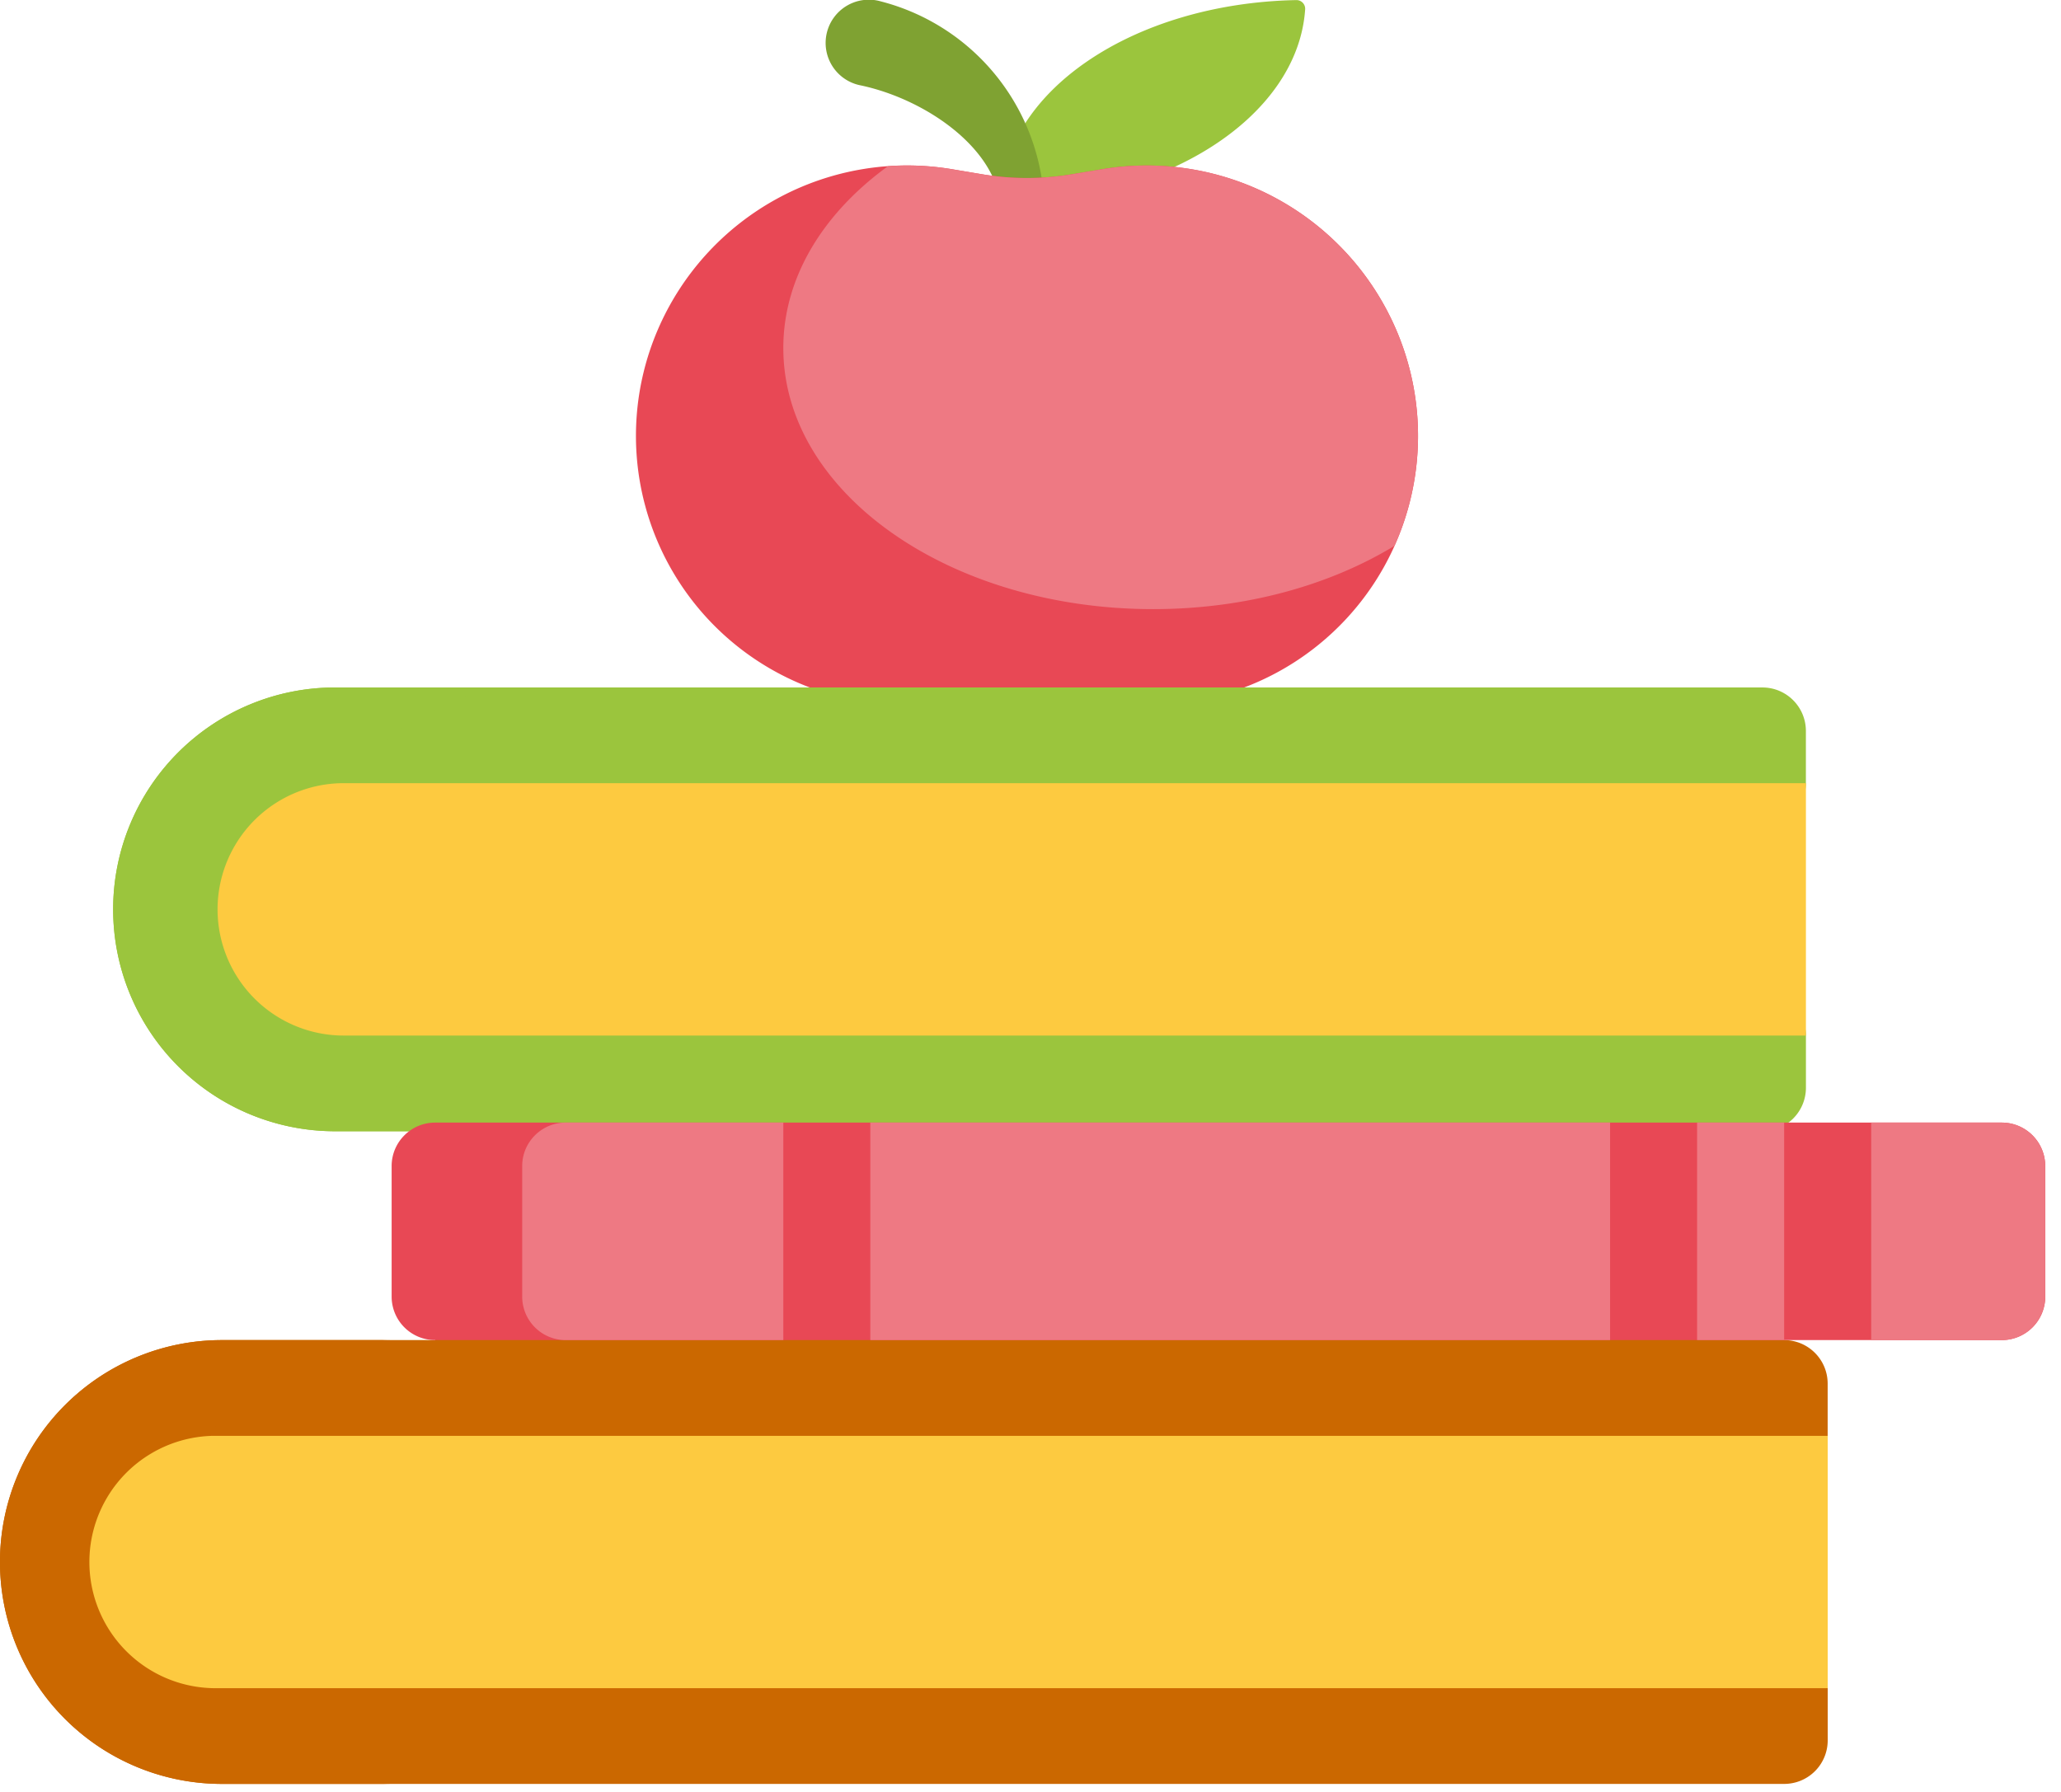 <svg width="46" height="40" viewBox="0 0 46 40" xmlns="http://www.w3.org/2000/svg"><g fill-rule="nonzero" fill="none"><path d="M29.13.209c-.163 2.408-3.138 4.324-6.791 4.324 0-2.46 2.931-4.46 6.594-4.531a.194.194 0 01.197.207z" fill="#9BC53D"/><path d="M23.31 4.736h-.971c0-1.365-1.645-2.514-3.124-2.829a.965.965 0 11.444-1.876 4.865 4.865 0 013.651 4.705z" fill="#7FA232"/><path d="M31.164 7.366a6.003 6.003 0 01-5.518 8.368h-5.45a6.004 6.004 0 01-5.517-8.368 6.058 6.058 0 016.564-3.59l.683.115c.659.11 1.332.11 1.991 0l.683-.114a6.058 6.058 0 016.564 3.589z" fill="#E84855"/><path d="M31.164 7.366a6.001 6.001 0 01-.04 4.818c-1.445.88-3.327 1.413-5.386 1.413-4.56 0-8.255-2.609-8.255-5.827 0-1.579.89-3.01 2.335-4.06a6.073 6.073 0 011.425.067l.683.114c.659.11 1.332.11 1.991 0l.683-.114a6.058 6.058 0 016.564 3.589z" fill="#EE7983"/><path d="M39.433 22.242c.483 0 .874.39.874.874v1.165a.971.971 0 01-.971.971H7.479a4.953 4.953 0 010-9.906h31.857c.536 0 .97.435.97.971v1.165a.874.874 0 01-.873.875c-.858 0-1.554.695-1.554 1.554v.777c0 .858.696 1.554 1.554 1.554z" fill="#9BC53D"/><path d="M11.85 25.252H7.478a4.953 4.953 0 110-9.906h4.37a4.953 4.953 0 000 9.906z" fill="#9BC53D"/><path d="M38.85 33.994v1.748c0 .59.478 1.068 1.068 1.068.483 0 .875.392.875.874v1.166a.971.971 0 01-.972.971H4.953a4.953 4.953 0 110-9.907h4.76v-.777H39.82v.777c.537 0 .972.435.972.972v1.165a.874.874 0 01-.875.874c-.59 0-1.068.479-1.068 1.069z" fill="#CB6800"/><path d="M8.741 39.821H4.953a4.953 4.953 0 110-9.907h3.788a4.953 4.953 0 100 9.907z" fill="#CB6800"/><path d="M45.649 26.03v2.913a.971.971 0 01-.971.971H9.713a.971.971 0 01-.972-.97v-2.915c0-.536.435-.97.972-.97h34.965c.536 0 .97.434.97.97z" fill="#E84855"/><path d="M17.483 25.058v4.856h-4.857a.971.971 0 01-.971-.97v-2.915c0-.536.435-.97.971-.97h4.857zm1.942 0v4.856h16.511v-4.856H19.425zm25.253 0h-2.914v4.856h2.914a.971.971 0 00.97-.97v-2.915a.971.971 0 00-.97-.97zm-6.8 0v4.856h1.943v-4.856H37.88z" fill="#EE7983"/><path d="M40.793 37.684H4.759a2.817 2.817 0 010-5.633h36.034v5.633zm-.486-20.202H7.673a2.817 2.817 0 000 5.634h32.634v-5.634z" fill="#FDCA40"/></g></svg>